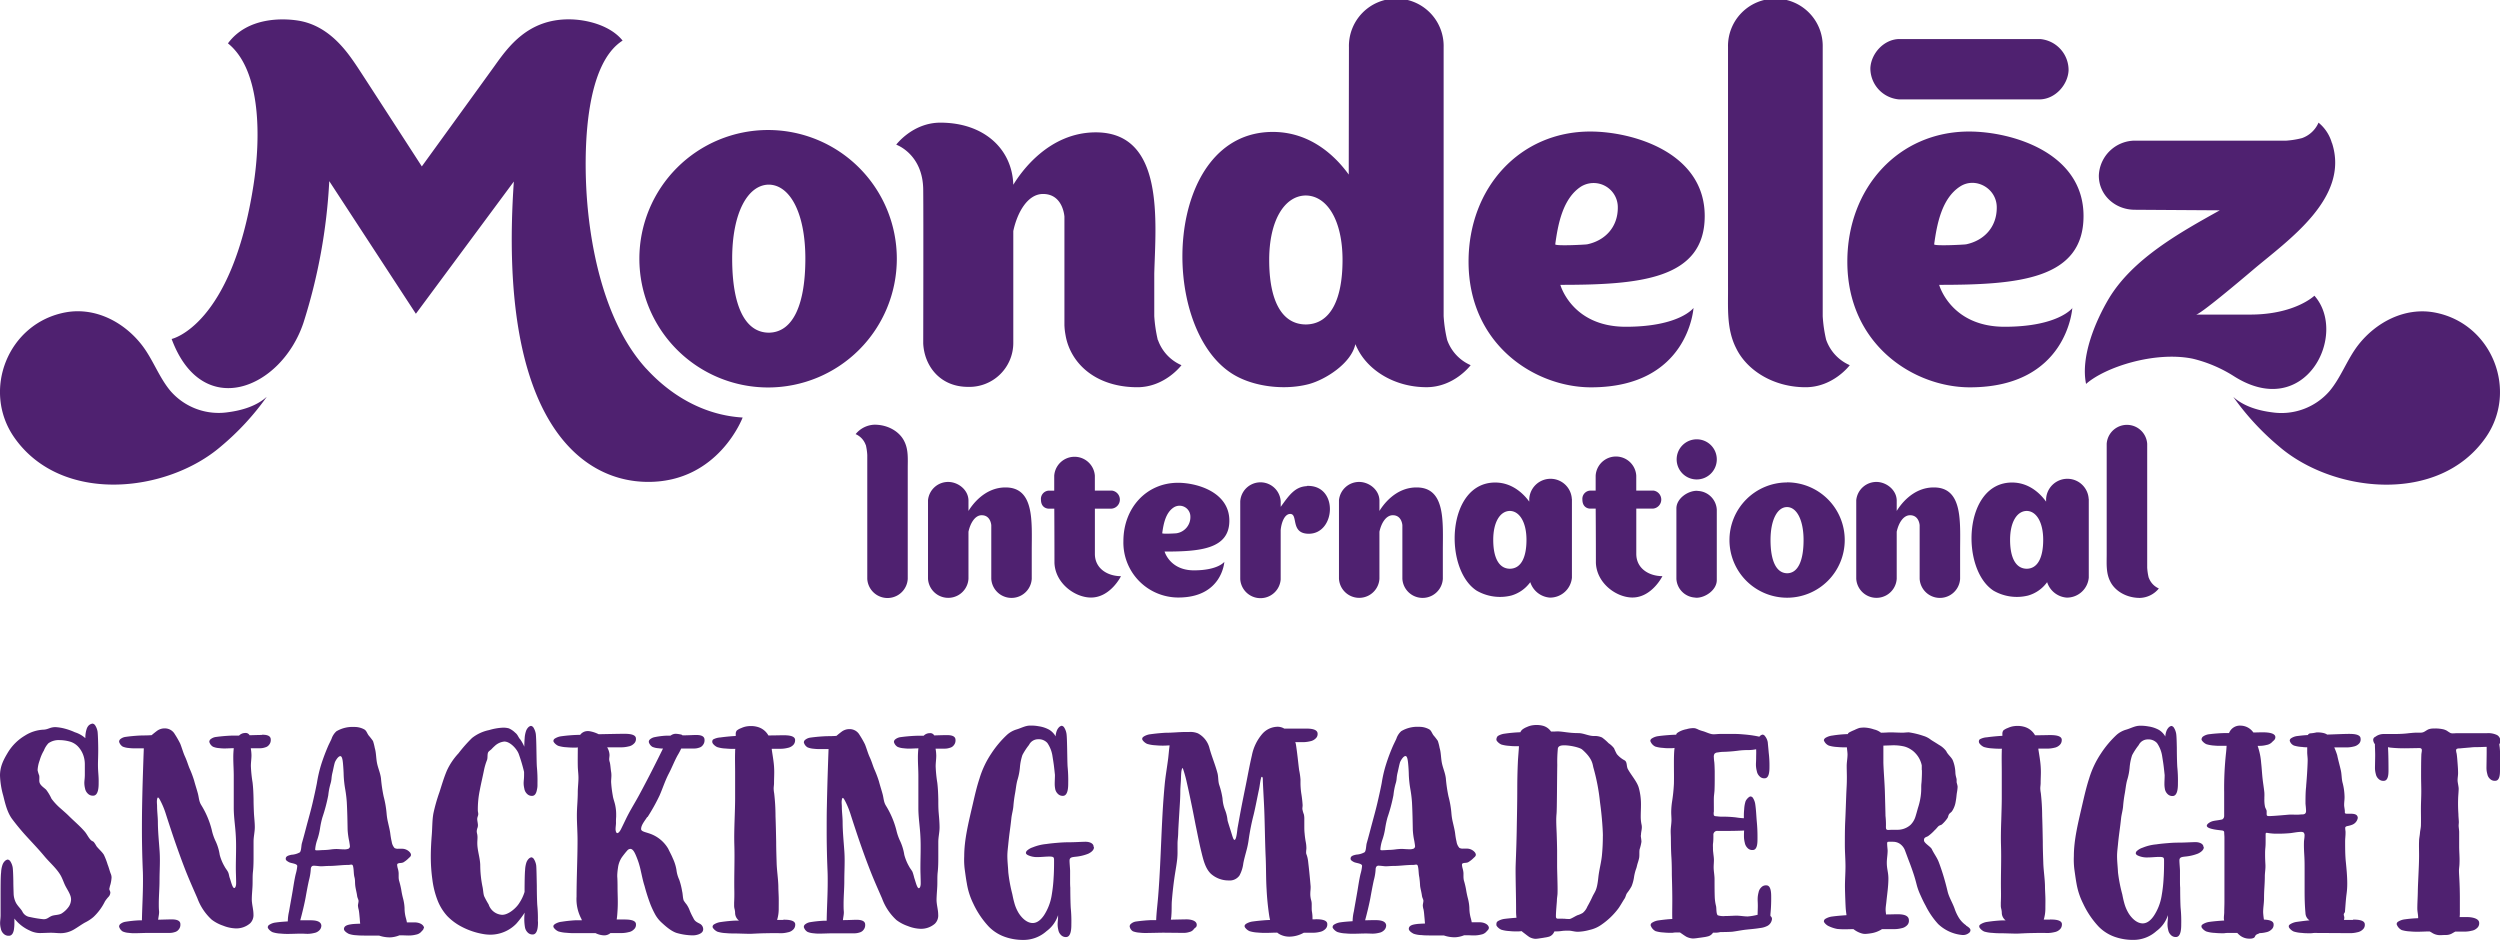 <svg xmlns="http://www.w3.org/2000/svg" id="Layer_1" data-name="Layer 1" viewBox="0 0 757.43 284.79"><path d="M80.78,120.25c-3.51,3.18-8.58,4.24-11.75,4.65a19.32,19.32,0,0,1-17.41-6.48c-3.51-4.2-5.31-9.64-8.73-14-5.4-6.88-14-11.39-22.93-9.8C2.37,97.82-5.61,118.33,4.33,132.55c14.22,20.33,46.17,16.81,62.57,2.73a79.36,79.36,0,0,0,13.88-15m595.88,0c3.51,3.19,8.56,4.25,11.75,4.65a19.3,19.3,0,0,0,17.41-6.48c3.5-4.2,5.31-9.64,8.72-14,5.41-6.88,14.05-11.39,22.94-9.8,17.58,3.19,25.56,23.7,15.61,37.92-14.2,20.33-46.16,16.81-62.55,2.73a79,79,0,0,1-13.88-15M618.1,11.83c-.44,0-42.42,0-42.8,0-4.6.14-8.41,4.4-8.63,8.78a9.45,9.45,0,0,0,8.63,9.5c.44,0,42.41,0,42.8,0,4.6-.14,8.41-4.4,8.62-8.78a9.43,9.43,0,0,0-8.62-9.5M350.78,103a43.24,43.24,0,0,1-1.07-7.23c0-3.48,0-8.37,0-12.86C350.12,67.42,353,40.1,332,40.1c-14.23,0-22.65,12-25,15.88-.34-10.91-8.95-18.82-22.1-18.82-8.39,0-13.37,6.67-13.37,6.67s8.18,2.84,8.18,13.84c.09,7.87,0,46.21,0,46.37.32,6.8,5.07,13.17,13.56,13.17A13.31,13.31,0,0,0,307,104V70c1.18-5.56,4.31-11.23,9-11.23,6.11,0,6.46,6.8,6.49,6.8l0,32.91a19.73,19.73,0,0,0,.35,3.11,17.19,17.19,0,0,0,1.56,4.78c3.27,6.62,10.48,10.95,20.18,10.95,8.39,0,13.37-6.68,13.37-6.68a13,13,0,0,1-7.12-7.63m202.46,0a41.24,41.24,0,0,1-1.06-7.23l0-81.46a14.35,14.35,0,1,0-28.69,0l0,72.14c.07,6.5-.57,13.14,2.5,19.11,3.25,6.64,11.26,11.75,21,11.75,8.41,0,13.39-6.68,13.39-6.68a13.1,13.1,0,0,1-7.13-7.63M233,100.79v0h-.17v0c-7.36-.13-11-8.59-11-22.42s4.68-22.28,11-22.43H233c6.37.15,11,8.62,11,22.43s-3.68,22.29-11,22.42m-.29-61.4a39,39,0,1,0,39,39,39,39,0,0,0-39-39" style="fill:#4f2170"></path><path d="M395.7,98.3h-.17c-7.36-.11-11-7.49-11-19.53s4.66-19.41,11-19.54h.17c6.38.13,11.05,7.5,11.05,19.54S403.06,98.19,395.7,98.3M438.45,103a42.23,42.23,0,0,1-1.07-7.23l0-81.46a14.35,14.35,0,1,0-28.69,0l-.06,38.58c-3.45-4.8-11-12.92-23-12.92-32.95,0-35,58.67-12.44,73.18,6.37,4.09,16,5.14,23.25,3.25,5-1.31,12.93-6.24,14.2-12.13.18.43.37.86.6,1.29,3.25,6.64,11.26,11.75,20.95,11.75,8.41,0,13.38-6.67,13.38-6.67a13.1,13.1,0,0,1-7.12-7.64M471.2,74c.83-6.15,2.3-13.9,7.83-17.49a7.33,7.33,0,0,1,11.12,6.16c.11,6.07-3.81,10.2-9.27,11.35-.58.12-9.77.58-9.68,0m41.89,19.28S508.89,99,492.56,99,472.74,86.3,472.74,86.3c23.78,0,43.74-1.59,43.74-20.85s-21.77-25.6-34.68-25.6c-21.3,0-36.87,17-36.87,39.42,0,25.27,20.27,38.08,37.1,38.08,29.64,0,31.06-24.12,31.06-24.12M586,74c.84-6.15,2.31-13.9,7.84-17.49,4.59-3,11,.42,11.12,6.16.11,6.07-3.81,10.2-9.27,11.35-.58.12-9.77.58-9.69,0m41.9,19.28S623.65,99,607.33,99,587.51,86.3,587.51,86.3c23.78,0,43.74-1.59,43.74-20.85s-21.77-25.6-34.68-25.6c-21.3,0-36.88,17-36.88,39.42,0,25.27,20.28,38.08,37.11,38.08,29.64,0,31.06-24.12,31.06-24.12m53.83,2.08H665.34c1.2,0,13.3-10.19,17.3-13.59C693.15,72.81,712,60,706.52,43.29l0,.12a12.3,12.3,0,0,0-4.07-6.25,8.59,8.59,0,0,1-5,4.68,26.26,26.26,0,0,1-4.75.77c-1.31,0-45.69,0-45.69,0a11,11,0,0,0-11.12,10.52c-.07,5.74,4.68,10.34,10.76,10.42l25.89.17c-12,6.69-26.33,14.62-33.61,26.72-4.15,7-8.6,17.66-6.91,25.88,5.75-5.1,20.85-10,32.34-7.64A41.28,41.28,0,0,1,677,114.1c21.55,13.48,34.5-12.88,24.2-24.51,0,0-5.88,5.72-19.47,5.72M195.8,111.71c-13.22-14.49-17.35-38.6-18.17-54.62-.7-13.84.05-37.82,11-44.79-3.66-4.59-10.86-6.44-16.33-6.44-12.3,0-18.23,8.19-22.43,14.08-1.39,1.95-22.07,30.48-22.07,30.48s-17.4-26.92-19.54-30.15c-3-4.46-8.48-12.66-18.2-14.07-4.19-.62-15-1.17-21,6.94C79.24,21.3,79,42.06,76.78,56.23,70.14,98.78,52,102.7,52,102.7c9.28,25,33.16,15.15,39.91-4.82a170.11,170.11,0,0,0,7.85-43L126,95.06S155.68,55,155.68,55c-4.89,70.88,19.45,91,40.74,91S225,126.5,225,126.5c-11.52-.69-21.6-6.49-29.18-14.79m66.49,23.06a17.45,17.45,0,0,1,.45,3.09c0,.32,0,37.09,0,37.53a6.14,6.14,0,0,0,12.26,0c0-.42,0-33.54,0-33.54,0-2.78.25-5.62-1.06-8.18-1.39-2.84-4.83-5-9-5a7.69,7.69,0,0,0-5.73,2.86,5.6,5.6,0,0,1,3.05,3.27M651,175.05a17.48,17.48,0,0,1-.46-3.09c0-.32,0-37.09,0-37.52a6.15,6.15,0,0,0-12.27,0c0,.42,0,33.53,0,33.53,0,2.78-.24,5.62,1.07,8.18,1.39,2.84,4.82,5,9,5a7.69,7.69,0,0,0,5.73-2.86,5.64,5.64,0,0,1-3.05-3.27M429.15,147.68c-6.38,0-10.15,5.36-11.22,7.12l0,0v-3.24c-.1-3.09-2.95-5.4-5.89-5.54a6.12,6.12,0,0,0-6.37,5.54c0,.42,0,23.47,0,23.78a6.14,6.14,0,0,0,12.26,0c0-.24,0-7.76,0-14.24l0,0c.53-2.49,1.93-5,4.05-5,2.74,0,2.89,3,2.9,3l0,16.26a6.14,6.14,0,0,0,12.26,0l0-8.49c0-8.74.91-19.23-8-19.19m156.73,0c-6.38,0-10.15,5.36-11.22,7.12l0,0c0-1.77,0-3.17,0-3.24-.09-3.09-3-5.4-5.88-5.54a6.13,6.13,0,0,0-6.38,5.54c0,.42,0,23.47,0,23.78a6.14,6.14,0,0,0,12.26,0c0-.24,0-7.76,0-14.24l0,0c.53-2.49,1.93-5,4.05-5,2.74,0,2.89,3,2.9,3l0,16.26a6.14,6.14,0,0,0,12.26,0v-8.49c0-8.74.91-19.23-8-19.19m-281.22,0c-6.37,0-10.15,5.36-11.22,7.12l0,0c0-1.77,0-3.17,0-3.24-.09-3.09-2.95-5.4-5.89-5.54a6.12,6.12,0,0,0-6.37,5.54c0,.42,0,23.47,0,23.78a6.14,6.14,0,0,0,12.26,0c0-.24,0-7.76,0-14.24l0,0c.53-2.49,1.93-5,4-5,2.74,0,2.9,3,2.91,3l0,16.26a6.14,6.14,0,0,0,12.26,0l0-8.49c0-8.74.92-19.23-8-19.19m236.9,26h-.07c-3.31-.07-5-3.85-5-10.05s2.1-10,5-10h.07c2.85.07,4.94,3.86,4.94,10s-1.64,10-4.94,10.05m-.13-27.51A17.46,17.46,0,1,0,558.9,163.6a17.46,17.46,0,0,0-17.47-17.46m-83.95,26.17h-.07c-3.3-.05-5-3.36-5-8.76s2.09-8.69,5-8.75h.07c2.86.06,5,3.37,5,8.75s-1.66,8.71-5,8.76m18.74-21.15a6.46,6.46,0,0,0-12.9,0c0,.23,0,.73,0,.82-1.55-2.15-5-5.79-10.32-5.79-14.76,0-15.7,26.29-5.57,32.79a14.17,14.17,0,0,0,10.42,1.46,10.75,10.75,0,0,0,5.78-4.06,6.76,6.76,0,0,0,5.94,4.68,6.65,6.65,0,0,0,6.68-6.06c0-.43,0-23.55,0-23.84m137.87,21.15H614c-3.3-.05-5-3.36-5-8.76s2.09-8.69,5-8.75h.08c2.85.06,4.95,3.37,4.95,8.75s-1.66,8.71-4.95,8.76m18.73-21.15a6.46,6.46,0,0,0-12.9,0c0,.23,0,.73,0,.82-1.55-2.15-4.95-5.79-10.32-5.79-14.76,0-15.69,26.29-5.57,32.79a14.16,14.16,0,0,0,10.41,1.46,10.7,10.7,0,0,0,5.79-4.06,6.77,6.77,0,0,0,5.94,4.68,6.65,6.65,0,0,0,6.68-6.06c0-.43,0-23.55,0-23.84m-112.7,3.29a6,6,0,0,0-5.56-5.7c-.18,0-.34-.05-.52-.05-2.73,0-6.16,2.36-6.16,5.34v11.31h0c0,3.53,0,9.9,0,10a6,6,0,0,0,5.55,5.69,4.88,4.88,0,0,0,.52.06c2.73,0,6.17-2.37,6.17-5.35v-9.44h0c0-3.53,0-11.76,0-11.83m0-15.3a6.08,6.08,0,1,1-6.07-6.08,6.07,6.07,0,0,1,6.07,6.08m-124.2,8.11c-3.65.15-5.45,2.86-7.92,6.27,0,0,0-1.58,0-1.64a6.14,6.14,0,0,0-12.26,0v23.55h0a6.14,6.14,0,0,0,12.25.09h0V160.61c.19-2.18,1.14-4.91,2.9-4.9,2.49,0-.08,6,5.62,6,8.19,0,9.07-14.89-.6-14.49m-43.81,14.33c.38-2.75,1-6.23,3.53-7.84a3.28,3.28,0,0,1,5,2.76,4.94,4.94,0,0,1-4.16,5.09c-.26.06-4.38.26-4.35,0m18.8,8.66s-1.88,2.58-9.2,2.58-8.9-5.69-8.9-5.69c10.67,0,19.62-.72,19.62-9.36s-9.76-11.48-15.55-11.48c-9.56,0-16.55,7.62-16.55,17.68a16.65,16.65,0,0,0,16.65,17.08c13.29,0,13.93-10.81,13.93-10.81m-31.32,4.36s-3.19,6.46-9.08,6.46c-4.85,0-10.82-4.29-11.07-10.49,0-.05,0-9-.05-16.44h-1.65c-.86,0-2.39-.51-2.39-2.75a2.5,2.5,0,0,1,2.57-2.71h1.45c0-2.61,0-4.4,0-4.52a6.17,6.17,0,0,1,12.31,0v4.51h5.19a2.75,2.75,0,0,1-.18,5.47h-5v13.7c0,4.44,3.82,6.75,7.94,6.76m164,0s-3.19,6.46-9.08,6.46c-4.85,0-10.82-4.29-11.07-10.49,0-.05,0-9-.06-16.44h-1.65c-.86,0-2.38-.51-2.38-2.75a2.49,2.49,0,0,1,2.56-2.71h1.46c0-2.61,0-4.4,0-4.52a6.16,6.16,0,0,1,12.3,0v4.51h5.19a2.75,2.75,0,0,1-.18,5.47h-5v13.7c0,4.44,3.83,6.75,7.94,6.76M33.11,269.24c0,.46.32.76.32,1.19a2,2,0,0,1-.51,1.24,9.61,9.61,0,0,0-1.13,1.44,16.39,16.39,0,0,1-3.49,4.73,12.3,12.3,0,0,1-2.58,1.68c-1.16.66-2.23,1.46-3.39,2.13a8,8,0,0,1-3.88,1.08c-1,0-2-.13-3-.13s-1.84.07-2.79.07a6.94,6.94,0,0,1-3.65-.74,12.19,12.19,0,0,1-4.65-3.64c0,.3,0,.61,0,1.35a12.49,12.49,0,0,1-.16,2.09c-.18.94-.59,1.78-1.51,1.78a2.12,2.12,0,0,1-1.61-.62,2.81,2.81,0,0,1-.83-1.55,6.86,6.86,0,0,1-.22-1.65c0-.76.15-1.37.15-2.57,0-.87,0-3,0-5.38,0-3,0-6.31.16-7.44a7.91,7.91,0,0,1,.45-2.38,2.91,2.91,0,0,1,.64-1,1.65,1.65,0,0,1,.9-.5,1.18,1.18,0,0,1,.78.51,5,5,0,0,1,.74,1.91c.1.73.16,2.39.19,4.18,0,1.31.06,2.69.09,3.81a6.57,6.57,0,0,0,.75,2.78c.59,1,1.26,1.54,1.84,2.45a3,3,0,0,0,2.39,1.78,34,34,0,0,0,4.07.66c1.08,0,1.35-.45,2.29-.91s2.31-.29,3.23-.85a7.63,7.63,0,0,0,2.19-2.12,4.21,4.21,0,0,0,.64-2.11,3.62,3.62,0,0,0-.28-1.34c-.38-1-1-1.89-1.48-2.85s-.87-2.25-1.52-3.31c-1.31-2.12-3.22-3.7-4.8-5.6s-3.22-3.63-4.87-5.42a70.5,70.5,0,0,1-4.91-5.86c-1.47-2-2.09-4.63-2.67-7a25.76,25.76,0,0,1-1-6.12c0-2.81,1.05-4.79,2.37-7a15,15,0,0,1,5.21-5.16,11.48,11.48,0,0,1,5.76-1.79c1.39-.12,1.84-.76,3.47-.76a13.87,13.87,0,0,1,2.87.47,18.42,18.42,0,0,1,3,1.08,8.56,8.56,0,0,1,3.18,1.8,8.34,8.34,0,0,1,.44-2.92,2.76,2.76,0,0,1,.64-1,2.23,2.23,0,0,1,1.1-.5,1.18,1.18,0,0,1,.78.51,5,5,0,0,1,.74,1.91c.12.86.2,3.83.2,5.66,0,1.65-.08,3.28-.08,4.31,0,2.41.26,3.41.21,5.58,0,1,0,3.87-1.68,3.87a2.1,2.1,0,0,1-1.6-.63,2.83,2.83,0,0,1-.84-1.55,7.27,7.27,0,0,1-.22-1.65c0-.76.15-1.37.15-2.57,0-.65,0-1.85,0-3.24a8.29,8.29,0,0,0-.38-2.38,7.52,7.52,0,0,0-1.64-2.83,5.51,5.51,0,0,0-2.51-1.54,12.05,12.05,0,0,0-3.13-.45,5.37,5.37,0,0,0-3.36.95,6.76,6.76,0,0,0-1.39,2.22,12.61,12.61,0,0,0-1.28,3,10,10,0,0,0-.62,2.95,10,10,0,0,0,.48,1.59c.15.68-.06,1.44.1,2.09.23.92,1.32,1.58,2,2.22A14.25,14.25,0,0,1,15.61,242a18.21,18.21,0,0,0,2.82,3c.83.74,1.68,1.46,2.44,2.22,1.59,1.58,3.31,3,4.79,4.71.7.8,1.14,1.9,1.9,2.62.25.25.62.33.86.56a9.66,9.66,0,0,1,.81,1.26c.69.89,1.63,1.64,2.23,2.59a20.91,20.91,0,0,1,1.16,3c.41,1,.61,2,1,2.92a2.91,2.91,0,0,1,.18,1,11.06,11.06,0,0,1-.34,2.09,7.15,7.15,0,0,0-.3,1.19ZM79.37,222.6c.9,0,2.66.05,2.66,1.45a2.21,2.21,0,0,1-.48,1.57,2.07,2.07,0,0,1-1.2.81,4.71,4.71,0,0,1-1.5.27l-2.87,0a14.23,14.23,0,0,1,.21,2.09c0,1.09-.18,2.17-.18,3.27a40,40,0,0,0,.51,5c.2,1.67.26,3.34.3,5,0,1.38.05,2.76.11,4.14s.27,2.93.27,4.39-.38,2.91-.38,4.36,0,2.85,0,4.26c0,1.68,0,3.36-.2,5.07-.13,1.37-.05,2.71-.11,4.08s-.22,2.76-.22,4.16.5,3,.5,4.48a3.48,3.48,0,0,1-1,2.73,6.39,6.39,0,0,1-4.39,1.55,11.29,11.29,0,0,1-3.81-.83,11.94,11.94,0,0,1-3.46-1.83,16.55,16.55,0,0,1-4.34-6.51c-1.2-2.73-2.41-5.46-3.51-8.22q-.93-2.37-1.79-4.75c-.92-2.53-1.8-5.06-2.64-7.61-.55-1.66-1.1-3.32-1.63-5a24.4,24.4,0,0,0-1.66-4c-.23-.45-.47-.9-.7-.9s-.33.83-.33,1.25.06,1,.06,1.33c0,1.58.21,3.07.24,4.63,0,3,.32,6.06.53,9.1.06.91.08,1.82.08,2.73,0,2-.11,4.05-.11,6.09,0,2.39-.22,4.72-.22,7.08,0,.72,0,1.46.08,2.2s-.19,1.75-.27,2.61c1.72-.05,3.26-.1,4.07-.1s2.66.06,2.66,1.45a2.21,2.21,0,0,1-.48,1.57,2.14,2.14,0,0,1-1.19.82,5,5,0,0,1-1.51.26l-3.45,0-3.25,0c-1,0-3,.09-4,.09a12.12,12.12,0,0,1-1.7-.1,5.85,5.85,0,0,1-1.85-.41,2.49,2.49,0,0,1-1.13-1.47,1,1,0,0,1,.3-.75,3.3,3.3,0,0,1,1.56-.73,35.67,35.67,0,0,1,4.13-.44H43c.07-4,.32-7.74.32-11.85,0-1.16,0-2.31-.06-3.46Q43,257.27,43,251.1q0-3.57.06-7.14c.05-2.61.11-5.23.19-7.84.1-3.12.2-6.24.32-9.39h-2.8a13.85,13.85,0,0,1-1.7-.1,6.45,6.45,0,0,1-1.85-.41,2.47,2.47,0,0,1-1.13-1.48,1,1,0,0,1,.3-.74,3.09,3.09,0,0,1,1.56-.73,47.76,47.76,0,0,1,5.14-.45c.55,0,1.66,0,2.86-.09.53-.47,1.09-.9,1.59-1.28a3.89,3.89,0,0,1,2.34-.77,3.45,3.45,0,0,1,3.07,1.74,29.34,29.34,0,0,1,1.65,2.88c.53,1.33.88,2.7,1.48,4,.52,1.11.85,2.27,1.3,3.4a31.59,31.59,0,0,1,1.44,3.8c.34,1.3.77,2.56,1.12,3.86s.31,2.35,1,3.5a26.41,26.41,0,0,1,3.19,7.47A15.79,15.79,0,0,0,65.39,255a15.09,15.09,0,0,1,1.18,4,14.13,14.13,0,0,0,1.49,3.57c.28.55.69,1,1,1.58s.32,1.21.53,1.8c.29.79.51,1.77.86,2.53.17.37.35.57.52.57s.35-.19.47-.61a3.24,3.24,0,0,0,.1-.89c0-1.54-.09-3.09-.09-4.64,0-3.17.17-6.32,0-9.48-.13-2.92-.63-5.74-.63-8.67,0-2.06,0-4.11,0-6.16,0-1.19,0-2.37,0-3.56,0-1.83-.14-3.67-.14-5.5a24.79,24.79,0,0,1,.15-2.86c-.89,0-1.89.08-2.72.08a12.26,12.26,0,0,1-1.71-.1,5.85,5.85,0,0,1-1.84-.41,2.44,2.44,0,0,1-1.14-1.47,1,1,0,0,1,.31-.75,3.23,3.23,0,0,1,1.55-.73,50.44,50.44,0,0,1,5.15-.44l2,0a2.53,2.53,0,0,1,1.81-.78,1.35,1.35,0,0,1,1.38.68c1.53-.05,3-.09,3.71-.09Zm49,58.5c0,.55-.39.77-.79,1.25a2.79,2.79,0,0,1-1.53.81,8.66,8.66,0,0,1-2.32.27c-.62,0-1.25-.05-2.08-.05H121a7.62,7.62,0,0,1-1.33.42,7.92,7.92,0,0,1-1.52.2,10.28,10.28,0,0,1-3.3-.54h-2.12c-2.09,0-3.9,0-4.63-.1a8.32,8.32,0,0,1-2.39-.41c-.44-.21-1.49-.83-1.5-1.47,0-1.16,1.49-1.34,2.39-1.48.42-.06,1.34-.11,2.53-.15-.09-.67-.12-1.35-.16-1.77-.09-.86-.14-1.73-.3-2.49a6.2,6.2,0,0,1-.22-1.21c0-.41.19-1,.18-1.43s-.32-.8-.43-1.51c-.12-1-.43-2-.56-3.05s0-1.71-.25-2.63-.17-2-.36-3c-.11-.61-.21-.81-.61-.81-.21,0-.51.1-.92.1-1,0-2,.08-3,.16s-1.94.15-2.9.15c-.81,0-1.62.1-2.43.1-.36,0-1.43-.17-2.14-.17s-.89.65-.88,1.22a16.86,16.86,0,0,1-.55,3.21c-.38,1.71-.68,3.36-1,5.16s-1.11,5.08-1.63,6.94c.85,0,1.7,0,2.91,0s3.34.06,3.48,1.58a2,2,0,0,1-.59,1.44,2.83,2.83,0,0,1-1.54.82,8.83,8.83,0,0,1-2,.27c-.58,0-1.14-.06-2-.06-1.33,0-2.69.08-4,.08a20.31,20.31,0,0,1-2.21-.1,9.14,9.14,0,0,1-2.39-.41c-.75-.3-1.49-1.12-1.5-1.47a.87.87,0,0,1,.39-.74,4.46,4.46,0,0,1,2-.73c1.21-.18,2.45-.26,3.68-.34a1,1,0,0,1,0-.24,14.28,14.28,0,0,1,.36-2.73c.37-2.13.75-4.16,1.11-6.28.27-1.63.52-3.35.92-5.07a12.32,12.32,0,0,0,.47-2.43c0-.81-1.84-.81-2.56-1.22s-.92-.61-.93-1c0-.81.8-1,1.7-1.22a6,6,0,0,0,2.53-.71c.5-.4.46-2,.65-2.73.58-2,1.11-4.06,1.62-6,.58-2.13,1.15-4.16,1.62-6.18s.92-4.05,1.32-6.08a40.21,40.21,0,0,1,1.31-5.67,60.26,60.26,0,0,1,2.23-5.88l.88-1.82a5.41,5.41,0,0,1,1.48-2.33,9.48,9.48,0,0,1,5.35-1.32,6.18,6.18,0,0,1,2.85.61c.92.41.93,1,1.55,1.92a20.37,20.37,0,0,1,1.35,1.73,16.21,16.21,0,0,1,.54,2.13c.43,1.41.37,3,.68,4.56s1,3,1.2,4.65a43.8,43.8,0,0,0,.81,5.48,30.43,30.43,0,0,1,.9,5.26,17.69,17.69,0,0,0,.42,2.59c.25,1.15.55,2.29.69,3.39a24.57,24.57,0,0,0,.44,2.51,3.62,3.62,0,0,0,.85,1.85,2.11,2.11,0,0,0,1.12.22l1,0a3.14,3.14,0,0,1,2.55,1.12,1.33,1.33,0,0,1,.31.71c0,.3-.19.6-.59.91a8.05,8.05,0,0,1-1.79,1.42,3.77,3.77,0,0,1-1,.17,1.38,1.38,0,0,0-.71.23c-.1.1-.1.21-.1.41a5.52,5.52,0,0,0,.22,1.09,6,6,0,0,1,.23,1.34l0,1.11a4.74,4.74,0,0,0,.12,1.12,27.07,27.07,0,0,1,.66,2.73,25.29,25.29,0,0,0,.56,2.72,13.71,13.71,0,0,1,.45,2.86,11.18,11.18,0,0,0,.46,3.24c.09.35.18.73.25,1.13.73,0,1.49,0,2.35,0,1.46,0,2.83.69,2.85,1.78Zm-22.35-24.56c0-.4-.17-1.33-.23-1.72a21.63,21.63,0,0,1-.47-3.44c-.05-2.74-.1-5.58-.25-8.31a37.17,37.17,0,0,0-.47-3.89,32.47,32.47,0,0,1-.48-4.42c0-.47-.09-2.26-.22-3.59s-.35-2.08-.79-2.08c-.71,0-1.6,1.61-1.69,2-.29,1-.49,2.22-.75,3.24a10.91,10.91,0,0,0-.23,1.53,7.87,7.87,0,0,1-.32,1.62,19.69,19.69,0,0,0-.66,3.44,50.63,50.63,0,0,1-1.8,6.79,26.54,26.54,0,0,0-.69,3.21,20.18,20.18,0,0,1-.91,3.68,11.41,11.41,0,0,0-.57,2.73c0,.3.21.3.62.3.6,0,1.72-.1,2-.09a18.52,18.52,0,0,0,2.14-.18,13.61,13.61,0,0,1,1.71-.13c.6,0,1.41.1,2.23.1a3.2,3.2,0,0,0,1.41-.2.8.8,0,0,0,.4-.61m57,22.72c0,1,0,3.88-1.6,3.88a2,2,0,0,1-1.55-.63,2.89,2.89,0,0,1-.8-1.56,15.09,15.09,0,0,1-.08-4.43,28.08,28.08,0,0,1-2.57,3.38,11,11,0,0,1-7.81,3.3,12.79,12.79,0,0,1-2.05-.17,21.94,21.94,0,0,1-6.64-2.22,16.79,16.79,0,0,1-4.4-3.26,15.27,15.27,0,0,1-3-4.93,26.43,26.43,0,0,1-1.51-6.16,50.24,50.24,0,0,1-.47-6.83c0-2.26.12-4.47.3-6.72s.11-4.25.47-6.35a51.3,51.3,0,0,1,1.86-6.56c.72-2.25,1.37-4.47,2.26-6.55a19.74,19.74,0,0,1,3.49-5.18A43.18,43.18,0,0,1,143,223.6a12.33,12.33,0,0,1,5.21-2.41,17,17,0,0,1,4.25-.73,6.44,6.44,0,0,1,1.7.21A6.26,6.26,0,0,1,156.1,222c.81.61.88,1.35,1.58,2.09a12.27,12.27,0,0,1,1.17,2.14c0-.81.06-2,.1-2.42a8.29,8.29,0,0,1,.44-2.39,3.15,3.15,0,0,1,.61-1,1.57,1.57,0,0,1,.87-.5,1.16,1.16,0,0,1,.75.51,5.26,5.26,0,0,1,.71,1.92c.09.72.15,2.39.18,4.18.05,2.34.07,4.9.15,5.84a42.07,42.07,0,0,1,.18,4.89q0,.32,0,.63a5.13,5.13,0,0,1-.14,1.24c-.16,1-.54,2-1.5,2a2,2,0,0,1-1.54-.63,2.77,2.77,0,0,1-.8-1.55c-.43-1.89-.07-2.31-.08-4.22v-.86a48.78,48.78,0,0,0-1.58-5.34c-.49-1.48-2.56-3.86-4.4-3.86a4.93,4.93,0,0,0-2.93,1.36,11.79,11.79,0,0,0-.94.93c-.28.28-.79.59-1,.91-.35.63-.11,1.68-.38,2.4a18.09,18.09,0,0,0-.93,3.15c-.4,2-.89,4-1.26,6a28.67,28.67,0,0,0-.59,6.12c0,.34.13.73.13,1.08,0,.53-.29.9-.31,1.44s.16,1.17.2,1.75a2.51,2.51,0,0,1-.09.9,3.7,3.7,0,0,0-.26,1.14,3.52,3.52,0,0,0,.13.83,4.87,4.87,0,0,1,.1,1c0,.57-.06,1.16-.06,1.73,0,2.26.81,4.38.89,6.61a33.42,33.42,0,0,0,.68,6.62c.21.92.21,1.94.48,2.83a25.29,25.29,0,0,0,1.38,2.54,4.54,4.54,0,0,0,4.07,3.15c1.92.05,4.33-2.08,5.22-3.56a13.18,13.18,0,0,0,1.6-3.37c0-2.65.05-5.64.16-6.6a8.27,8.27,0,0,1,.42-2.39,3.2,3.2,0,0,1,.62-1,1.63,1.63,0,0,1,.87-.5,1.14,1.14,0,0,1,.74.51,5.08,5.08,0,0,1,.71,1.92c.1.72.15,4.41.19,6.2,0,2.35.07,4.9.14,5.85a38.38,38.38,0,0,1,.18,4.91M196.1,247.5c-.67,1.1-1.86,2.41-1.86,3.68,0,.86,1.69.93,3.43,1.7a10.39,10.39,0,0,1,4.79,4.28c.46,1,1,1.93,1.39,2.91a13.28,13.28,0,0,1,1.09,3.44,9.66,9.66,0,0,0,.84,3,20.61,20.61,0,0,1,.88,3.5c.23.89.18,2,.49,2.83A10.83,10.83,0,0,0,208,274a8.36,8.36,0,0,1,.82,1.49,18.44,18.44,0,0,0,1.23,2.62c.44,1,1,1.25,2,1.76a1.92,1.92,0,0,1,1,1.64,1.39,1.39,0,0,1-.18.69c-.4.74-1.76,1.19-3,1.19a18.45,18.45,0,0,1-4.75-.7c-1.83-.52-3.78-2.36-4.67-3.17a9.82,9.82,0,0,1-1.93-2.43,28.25,28.25,0,0,1-1.42-3,55.93,55.93,0,0,1-1.82-5.67c-.48-1.47-.77-3-1.12-4.5a25.59,25.59,0,0,0-.72-2.7c-.24-.72-.51-1.42-.81-2.12-.44-1-.93-1.91-1.67-1.91a1.3,1.3,0,0,0-.93.51c-.52.57-1.14,1.37-1.6,2a7.37,7.37,0,0,0-1.2,3.23,19.51,19.51,0,0,0-.22,2.2c0,.16,0,.32,0,.47.06.53.09,2.06.09,3,0,2.78.17,4.45,0,7.23-.06.92-.11,1.85-.26,2.75l2.25,0c1.22,0,3.59.06,3.59,1.45a1.84,1.84,0,0,1-.65,1.57,2.9,2.9,0,0,1-1.6.82,9,9,0,0,1-2,.27h-3.48a2.89,2.89,0,0,1-1.95.7,6.24,6.24,0,0,1-2.55-.67h-6.47a22,22,0,0,1-2.3-.11,10.21,10.21,0,0,1-2.48-.41c-.78-.31-1.54-1.12-1.54-1.47s.06-.43.43-.74a4.78,4.78,0,0,1,2.09-.73,42.12,42.12,0,0,1,4.26-.45c.45,0,1.09,0,1.86,0a4.35,4.35,0,0,0-.25-.59,12.65,12.65,0,0,1-1.37-6.58c0-2.74.07-5.48.14-8.23.08-3,.16-5.92.16-8.87,0-2.49-.2-5-.2-7.45s.27-4.68.27-7.05c0-1.47.21-2.88.21-4.37,0-1.15-.17-2.29-.2-3.44-.05-2,0-3.86,0-5.8a3.94,3.94,0,0,1-1.08.07,22,22,0,0,1-2.3-.1,10.21,10.21,0,0,1-2.48-.41c-.78-.3-1.53-1.12-1.53-1.48a.85.85,0,0,1,.41-.73,4.88,4.88,0,0,1,2.09-.73,47.72,47.72,0,0,1,4.9-.4h.7A2.81,2.81,0,0,1,178,221.5a3.34,3.34,0,0,1,.76.06,9.79,9.79,0,0,1,2.62.89c3.14-.06,6.49-.13,7.7-.13s3.59.05,3.59,1.44a1.85,1.85,0,0,1-.64,1.57,3,3,0,0,1-1.61.82,9.29,9.29,0,0,1-2.13.27l-4.34,0a4.86,4.86,0,0,1,.72,2.33c0,.43-.1.84-.1,1.38a4,4,0,0,0,.2.89c.2.93.23,1.95.4,2.94a6.08,6.08,0,0,1,.07.95c0,.65-.09,1.32-.09,2a34,34,0,0,0,.5,4.1c.14,1.06.57,2,.77,3.08a13,13,0,0,1,.26,2.49c0,.29,0,.59,0,.89a16.27,16.27,0,0,0-.05,1.85c0,.54-.13,1.28-.13,1.89,0,.39.13,1.2.53,1.2s.88-.71,1.12-1.21c.58-1.17,1.14-2.35,1.71-3.52.43-.85.87-1.69,1.35-2.52.81-1.44,1.67-2.86,2.45-4.32.63-1.16,1.25-2.33,1.86-3.5.85-1.6,1.68-3.22,2.5-4.84q1.35-2.66,2.66-5.33l.18-.38a9.59,9.59,0,0,1-1.42-.1,5.44,5.44,0,0,1-1.77-.41,2.46,2.46,0,0,1-1.1-1.47,1,1,0,0,1,.3-.75,3.07,3.07,0,0,1,1.49-.73,22.38,22.38,0,0,1,3.48-.44l1.28,0c.11-.08.23-.15.35-.22a2.51,2.51,0,0,1,1.29-.35,8.31,8.31,0,0,1,1.41.19.89.89,0,0,1,.6.28c1.69,0,3.3-.11,4.12-.11s2.56.06,2.56,1.45a2.25,2.25,0,0,1-.47,1.57,2,2,0,0,1-1.15.82,4.57,4.57,0,0,1-1.44.26l-4,0a21.41,21.41,0,0,1-1.12,2.1c-1,1.83-1.69,3.69-2.64,5.49-1.08,2.07-1.83,4.4-2.76,6.55a58,58,0,0,1-3.71,6.67m41.18,31.05c1.26,0,3.73.06,3.59,1.58a2,2,0,0,1-.64,1.44,3,3,0,0,1-1.61.81,8.5,8.5,0,0,1-2,.27c-.28,0-2.08-.07-4,0-2.34,0-4.84.18-5.36.18-1.38,0-3.72-.11-5.12-.11a22,22,0,0,1-2.3-.1,10.21,10.21,0,0,1-2.48-.41c-.77-.31-1.53-1.13-1.53-1.48a.87.87,0,0,1,.42-.74,5.06,5.06,0,0,1,2.08-.73,44.37,44.37,0,0,1,4.49-.44h1a3,3,0,0,1-1.16-2.18,5.21,5.21,0,0,0-.19-1.41,4.15,4.15,0,0,1-.11-.93c0-.29,0-.58,0-.88q.09-1.78.06-3.57c-.09-4.7.15-9.38,0-14.06-.07-2.49,0-5,.08-7.43.07-2.15.15-4.29.16-6.44v-3.52c0-1.48,0-3,0-4.43,0-2.08-.07-4.17,0-6.25,0-.31,0-.61.06-.92h-.64a22.32,22.32,0,0,1-2.31-.11,9.74,9.74,0,0,1-2.47-.41c-.78-.3-1.54-1.12-1.54-1.47a.93.93,0,0,1,.22-.85,5.18,5.18,0,0,1,2.19-.62c1.65-.23,3.84-.43,4.68-.44a4.89,4.89,0,0,1,0-.54,1.61,1.61,0,0,1,.32-1.12,4.66,4.66,0,0,1,1.37-.75,6.21,6.21,0,0,1,1.53-.49,8.07,8.07,0,0,1,1.39-.12,7.11,7.11,0,0,1,1.85.23,5.37,5.37,0,0,1,3.43,2.62c2,0,3.69-.06,4.51-.06,1.25,0,3.73.06,3.58,1.57a2,2,0,0,1-.63,1.45,3.17,3.17,0,0,1-1.61.81,9.05,9.05,0,0,1-2,.27l-2.83,0,0,.19c.16,1.15.36,2.3.51,3.45a24.72,24.72,0,0,1,.24,3.43c0,1.12-.06,2.2-.06,3.34,0,.56-.11,1.09-.11,1.67a9.37,9.37,0,0,0,.15,1.39,60.64,60.64,0,0,1,.41,7c.1,2.59.15,5.18.2,7.77,0,2.12.08,4.23.14,6.34.07,2.36.46,4.7.52,7.05,0,1.12.08,2.25.11,3.38s0,2.4,0,3.6a11.46,11.46,0,0,1-.49,3.24h1.91Zm49.49-55.92c.91,0,2.66.06,2.66,1.45a2.21,2.21,0,0,1-.48,1.57,2.07,2.07,0,0,1-1.19.81,4.8,4.8,0,0,1-1.51.27l-2.86,0a14.23,14.23,0,0,1,.21,2.09c0,1.09-.18,2.18-.18,3.27a40,40,0,0,0,.5,5c.2,1.67.26,3.34.3,5,0,1.38,0,2.76.12,4.14s.26,2.93.26,4.39-.38,2.91-.38,4.36,0,2.86,0,4.26c0,1.68,0,3.37-.2,5.08-.13,1.36-.05,2.7-.11,4.07s-.21,2.76-.22,4.16.5,3,.5,4.48a3.48,3.48,0,0,1-1,2.73,6.38,6.38,0,0,1-4.39,1.55,11.34,11.34,0,0,1-3.81-.83,12.21,12.21,0,0,1-3.46-1.83,16.55,16.55,0,0,1-4.34-6.51c-1.19-2.73-2.41-5.45-3.5-8.22q-.93-2.37-1.8-4.75c-.92-2.53-1.8-5.06-2.64-7.61q-.83-2.49-1.63-5a25.26,25.26,0,0,0-1.65-4c-.24-.45-.48-.9-.7-.9s-.34.83-.34,1.25.06,1,.06,1.34c0,1.57.22,3.06.24,4.62,0,3,.33,6.06.53,9.1.06.91.08,1.82.08,2.74,0,2-.1,4-.1,6.08,0,2.39-.22,4.72-.22,7.08,0,.72,0,1.46.07,2.2s-.19,1.75-.27,2.61c1.72,0,3.26-.1,4.07-.1s2.67.06,2.67,1.45a2.21,2.21,0,0,1-.48,1.57,2.16,2.16,0,0,1-1.2.82,5,5,0,0,1-1.51.26l-3.45,0-3.25,0c-1,0-3,.09-4,.09a12.17,12.17,0,0,1-1.71-.1,5.85,5.85,0,0,1-1.84-.41,2.47,2.47,0,0,1-1.14-1.47,1,1,0,0,1,.31-.75,3.23,3.23,0,0,1,1.55-.73,35.89,35.89,0,0,1,4.13-.44h.93c.06-4,.31-7.74.31-11.85,0-1.16,0-2.31-.06-3.46-.17-4.1-.26-8.22-.25-12.33,0-2.38,0-4.76.06-7.14.05-2.61.12-5.23.19-7.84.1-3.12.2-6.24.32-9.39h-2.79a13.89,13.89,0,0,1-1.71-.1,6,6,0,0,1-1.84-.41,2.46,2.46,0,0,1-1.14-1.48,1,1,0,0,1,.31-.74,3.14,3.14,0,0,1,1.55-.73,50.89,50.89,0,0,1,5.15-.45c.55,0,1.65,0,2.86-.09.53-.47,1.08-.89,1.59-1.28a3.9,3.9,0,0,1,2.33-.77,3.43,3.43,0,0,1,3.07,1.74,27.44,27.44,0,0,1,1.65,2.88c.54,1.33.88,2.7,1.49,4,.52,1.11.84,2.27,1.29,3.4a33.43,33.43,0,0,1,1.45,3.8c.34,1.3.76,2.56,1.11,3.86s.31,2.36,1,3.5a26.67,26.67,0,0,1,3.18,7.47A16.06,16.06,0,0,0,272.8,255a15.68,15.68,0,0,1,1.18,4,14.48,14.48,0,0,0,1.48,3.57c.28.55.7,1,1,1.58A16.79,16.79,0,0,1,277,266c.29.79.51,1.77.86,2.53.17.37.35.57.52.57s.36-.19.47-.61a3.24,3.24,0,0,0,.1-.89c0-1.54-.09-3.09-.09-4.64,0-3.17.17-6.31,0-9.48-.13-2.92-.62-5.74-.62-8.67,0-2,0-4.11,0-6.16,0-1.19,0-2.37,0-3.56,0-1.83-.14-3.67-.14-5.5a24.79,24.79,0,0,1,.15-2.86c-.89,0-1.89.08-2.71.08a12.08,12.08,0,0,1-1.71-.1,5.85,5.85,0,0,1-1.85-.41,2.44,2.44,0,0,1-1.14-1.47,1,1,0,0,1,.31-.75,3.26,3.26,0,0,1,1.56-.73,50,50,0,0,1,5.14-.44l2,0a2.49,2.49,0,0,1,1.8-.78,1.37,1.37,0,0,1,1.39.68c1.52-.05,3-.09,3.7-.09Zm44.61,34c0,.92-1,1.59-1.77,1.95a13.9,13.9,0,0,1-3.92.91c-1.05.13-1.71.2-1.71,1.19,0,.74.17,2.49.17,3.1,0,.34,0,2.71,0,3,0,.64,0,1.35.06,2.09,0,2.35.07,5.21.14,6.15a40.3,40.3,0,0,1,.18,4.91c0,1,0,3.88-1.6,3.88a2,2,0,0,1-1.55-.63,2.83,2.83,0,0,1-.8-1.55,7.17,7.17,0,0,1-.21-1.65c0-.76.14-1.37.14-2.56v-.25a9.65,9.65,0,0,1-3.49,4.84,10.42,10.42,0,0,1-7.17,2.67,16.49,16.49,0,0,1-5.3-.87,12.76,12.76,0,0,1-5-3.12,26.7,26.7,0,0,1-4.75-7.05,21.48,21.48,0,0,1-1.94-6.12c-.27-1.43-.45-2.9-.66-4.39a23.15,23.15,0,0,1-.13-3.77c0-5.11,1.31-10.25,2.61-15.87.58-2.53,1.17-5.13,2-7.65a28.2,28.2,0,0,1,3.57-7.59,30.69,30.69,0,0,1,4.84-5.76A7.58,7.58,0,0,1,308,221c1.36-.4,2.56-1.12,4-1.17h.65a11.68,11.68,0,0,1,2,.2,9.29,9.29,0,0,1,3.25,1.07,5.61,5.61,0,0,1,1.93,2,5.3,5.3,0,0,1,.35-1.71,3.16,3.16,0,0,1,.62-1,1.56,1.56,0,0,1,.88-.5,1.12,1.12,0,0,1,.73.51,5,5,0,0,1,.71,1.91c.11.73.15,2.4.19,4.18.05,2.35.07,4.9.15,5.85a42.33,42.33,0,0,1,.18,4.91c0,1,0,3.87-1.61,3.87a2,2,0,0,1-1.54-.62,2.75,2.75,0,0,1-.81-1.56,8.15,8.15,0,0,1-.13-1.56c0-.73.06-1.5.07-2.6-.07-.63-.13-1.26-.21-1.9-.14-1.38-.38-2.77-.59-4.12a9.57,9.57,0,0,0-1.5-3.66,3.48,3.48,0,0,0-2.76-1.13,3.07,3.07,0,0,0-2.8,1.72,19.52,19.52,0,0,0-2,3.07,16.07,16.07,0,0,0-.76,3.82,18.1,18.1,0,0,1-.72,3.66c-.4,1.37-.5,2.86-.77,4.26a38.56,38.56,0,0,0-.49,3.83c-.11,1.2-.47,2.35-.6,3.55-.14,1.36-.32,2.72-.5,4.07s-.32,2.6-.45,3.9c-.11,1.15-.27,2.31-.27,3.48,0,1.65.21,3.27.28,4.91a46.23,46.23,0,0,0,1.22,6.65c.17.86.35,1.74.6,2.59a11.81,11.81,0,0,0,1.34,3.17c.89,1.4,2.44,3,4.24,3,1.49,0,2.63-1.18,3.42-2.34a15.72,15.72,0,0,0,2.3-5.89,45.41,45.41,0,0,0,.62-5.57c.09-1.27.13-3.06.13-4.34,0-.23,0-.48,0-.72,0-1,0-1.28-1.44-1.28-1.12,0-2.33.16-3.52.16a6.44,6.44,0,0,1-2.95-.58c-.38-.19-.6-.41-.62-.67a1.07,1.07,0,0,1,.34-.71,4.78,4.78,0,0,1,1.76-1,14.39,14.39,0,0,1,4.12-1c1.32-.2,2.66-.31,3.9-.41q1.53-.12,3.06-.12c1.54,0,3.94-.15,4.93-.15s2.41.38,2.41,1.54m67.2,21.93c1.22,0,3.59.06,3.59,1.45a1.86,1.86,0,0,1-.64,1.57,3.11,3.11,0,0,1-1.61.82,8.94,8.94,0,0,1-2,.26H395a9.12,9.12,0,0,1-4.33,1.18,6.28,6.28,0,0,1-2.6-.54,4.67,4.67,0,0,1-1.1-.68c-1.21,0-2.32.08-3.57.08a22,22,0,0,1-2.3-.1,10.21,10.21,0,0,1-2.48-.41c-.78-.3-1.54-1.13-1.54-1.47s.05-.43.42-.75a5.16,5.16,0,0,1,2.09-.73c1.75-.24,4.16-.44,4.87-.44h.34c-.1-.4-.18-.81-.25-1.23a79.83,79.83,0,0,1-.81-8.11c-.2-3.19-.13-6.4-.27-9.53-.13-2.83-.19-5.66-.26-8.5s-.13-5.54-.28-8.31c-.13-2.55-.33-6-.33-7,0-.45-.12-.7-.28-.7s-.2.14-.27.42c-.29,1.13-.37,2.31-.62,3.45-.55,2.53-1,5.08-1.61,7.6a69.15,69.15,0,0,0-1.48,7.37,25.93,25.93,0,0,1-.74,3.65c-.32,1.22-.67,2.44-.91,3.71a10.31,10.31,0,0,1-1.17,3.7,3.61,3.61,0,0,1-3.28,1.49,8,8,0,0,1-5.35-2c-1.78-1.7-2.36-4.45-2.93-6.74-.63-2.55-1.11-5.14-1.65-7.7-.11-.51-.52-2.7-1.06-5.38-.5-2.45-1.09-5.28-1.63-7.62a39.41,39.41,0,0,0-1.07-4c-.15-.45-.19-.6-.29-.6s-.33.59-.39,1.59c-.06.85-.08,2.1-.1,2.33-.07,1.13-.17,2.29-.17,3.43,0,.91-.07,2.48-.18,4.19-.09,1.53-.2,3.19-.28,4.58-.07,1.21-.15,2.44-.18,3.66s-.2,2.06-.2,3.12c0,.81,0,1.63,0,2.45a20.43,20.43,0,0,1-.1,2.21c-.15,1.42-.4,2.84-.63,4.26-.45,2.82-.77,5.67-1,8.53-.09,1.21,0,2.78-.14,4.28,0,.44-.09.87-.16,1.3,2-.05,4-.1,4.85-.1s3,.25,3,1.66c0,.82-.53.79-.93,1.36a2.24,2.24,0,0,1-1.29.81,5.57,5.57,0,0,1-1.64.27l-6.13-.06c-1.12,0-4.35.09-5.48.09a14.24,14.24,0,0,1-1.85-.1,6.78,6.78,0,0,1-2-.41,2.1,2.1,0,0,1-1-1.48,1,1,0,0,1,.34-.74,3,3,0,0,1,1.48-.73,45.46,45.46,0,0,1,4.72-.44l1.49,0c.09-2.45.42-4.89.61-7.33.25-3.07.43-6.15.58-9.23.13-2.56.24-5.13.35-7.7.16-3.65.33-7.3.57-11,.13-1.84.27-3.67.44-5.51.27-2.91.62-4.69,1-7.58.2-1.35.29-2.9.48-4.25,0-.11,0-.22.05-.33-.61,0-1.07.07-2,.07a21.81,21.81,0,0,1-2.29-.11,10.21,10.21,0,0,1-2.48-.41c-.78-.3-1.54-1.12-1.54-1.47s.05-.43.42-.74a4.83,4.83,0,0,1,2.09-.73c1.74-.25,4.15-.45,4.86-.45,2,0,3.63-.23,6-.23h.88a6,6,0,0,1,2.61.41,7,7,0,0,1,3.54,4.58c.66,2.43,1.76,5,2.42,7.56.29,1.17.14,2.33.51,3.48a23.38,23.38,0,0,1,1,4.11,11.32,11.32,0,0,0,.71,3.36,11.45,11.45,0,0,1,.81,3.27c.08.42.67,2.2,1.11,3.63s.68,2.29,1,2.29c.62,0,.83-3.07.93-3.62.26-1.41.51-2.82.77-4.24.54-2.9,1.13-5.81,1.72-8.7s1.13-6,1.84-9a14.17,14.17,0,0,1,3.24-6.65,6.3,6.3,0,0,1,4.39-2.06,3.91,3.91,0,0,1,2.18.55l6.54,0c1.25,0,3.58.07,3.57,1.58a1.76,1.76,0,0,1-.63,1.44,3.11,3.11,0,0,1-1.61.82,9.68,9.68,0,0,1-2,.27l-2.54,0a2.68,2.68,0,0,1,.2.66c.2,1.25.36,2.52.51,3.8s.3,2.68.47,4a22.35,22.35,0,0,1,.41,2.79,3.62,3.62,0,0,1,0,.46c0,.3,0,.61,0,.91a24.36,24.36,0,0,0,.22,2.78,35.33,35.33,0,0,1,.43,3.69c0,.37-.08.76-.08,1.14a8.11,8.11,0,0,0,.46,1.67,5.7,5.7,0,0,1,.13,1.09c0,.75,0,1.52,0,2.32s0,1.55.09,2.32a25.12,25.12,0,0,0,.34,2.57,10.26,10.26,0,0,1,.2,1.91c0,.38-.08.72-.08,1.21a1.59,1.59,0,0,0,.15.8,8.36,8.36,0,0,1,.44,1.9c.13,1.11.26,2.23.37,3.34.15,1.44.28,2.87.4,4.3a5.15,5.15,0,0,1,0,.55c0,.52-.09,1-.09,1.51a6.88,6.88,0,0,0,.28,2.25,4.24,4.24,0,0,1,.14,1.09c0,.47,0,.92,0,1.38a6.41,6.41,0,0,0,.06.85,11.11,11.11,0,0,1,.18,1.9c0,.17,0,.34,0,.5h1Zm52.54,2.58c0,.55-.39.76-.79,1.24a2.71,2.71,0,0,1-1.53.82,9,9,0,0,1-2.31.27c-.63,0-1.25-.06-2.09-.06h-.75a8.24,8.24,0,0,1-1.33.42,7.82,7.82,0,0,1-1.52.2,9.92,9.92,0,0,1-3.29-.55h-2.13c-2.09,0-3.89,0-4.62-.11a8,8,0,0,1-2.4-.4c-.44-.21-1.48-.83-1.49-1.48,0-1.16,1.49-1.34,2.38-1.47.42-.06,1.35-.11,2.53-.16-.08-.66-.11-1.34-.16-1.76-.09-.86-.13-1.73-.29-2.49a5.52,5.52,0,0,1-.22-1.22c0-.4.18-1,.18-1.42s-.33-.81-.44-1.52c-.12-1-.43-2-.56-3a26.22,26.22,0,0,0-.24-2.63c-.22-1-.17-2-.36-3-.11-.61-.22-.81-.62-.81-.2,0-.51.1-.91.1-1,0-2,.07-3,.15s-1.93.16-2.89.16-1.62.1-2.43.1c-.37,0-1.44-.17-2.15-.18s-.89.66-.88,1.23a15.44,15.44,0,0,1-.55,3.2c-.37,1.72-.68,3.37-1,5.17s-1.11,5.08-1.63,6.94c.85,0,1.69-.05,2.91-.05s3.34.06,3.47,1.58a2,2,0,0,1-.59,1.44,2.83,2.83,0,0,1-1.53.82,8.16,8.16,0,0,1-1.95.26c-.58,0-1.15-.05-2.05-.05-1.33,0-2.68.08-4,.08a20.31,20.31,0,0,1-2.21-.1,9.07,9.07,0,0,1-2.39-.41c-.76-.3-1.5-1.13-1.51-1.47a.93.93,0,0,1,.39-.75,4.71,4.71,0,0,1,2-.73c1.21-.18,2.45-.25,3.68-.34a1.64,1.64,0,0,1,0-.23,13.41,13.41,0,0,1,.37-2.74c.36-2.12.74-4.15,1.1-6.28.27-1.62.52-3.35.92-5.07a12.18,12.18,0,0,0,.47-2.43c0-.81-1.84-.81-2.55-1.21s-.93-.61-.93-1c0-.8.79-1,1.7-1.21a6,6,0,0,0,2.52-.71c.5-.4.46-2,.66-2.73.58-2,1.1-4.07,1.62-6,.57-2.13,1.14-4.16,1.61-6.18s.93-4.06,1.32-6.08a38.3,38.3,0,0,1,1.32-5.67,54.71,54.71,0,0,1,2.23-5.88l.88-1.83a5.29,5.29,0,0,1,1.48-2.32,9.46,9.46,0,0,1,5.35-1.32,6.16,6.16,0,0,1,2.84.61c.92.4.93,1,1.56,1.92a18.75,18.75,0,0,1,1.34,1.73,15,15,0,0,1,.54,2.12c.44,1.42.38,3,.69,4.56s1,3,1.2,4.66a43.81,43.81,0,0,0,.8,5.48,28.63,28.63,0,0,1,.9,5.26,17.69,17.69,0,0,0,.42,2.59c.26,1.15.56,2.29.7,3.39a21.6,21.6,0,0,0,.43,2.51,3.58,3.58,0,0,0,.86,1.85,2.14,2.14,0,0,0,1.11.22l1,0a3.15,3.15,0,0,1,2.56,1.11,1.41,1.41,0,0,1,.31.72c0,.3-.19.6-.59.91a8.34,8.34,0,0,1-1.8,1.42,4,4,0,0,1-1,.17,1.3,1.3,0,0,0-.72.23c-.09.1-.09.2-.09.41a5.41,5.41,0,0,0,.21,1.09,6.64,6.64,0,0,1,.24,1.34v1.11a6,6,0,0,0,.12,1.11,25.33,25.33,0,0,1,.66,2.74,27.2,27.2,0,0,0,.56,2.71,13.8,13.8,0,0,1,.45,2.87,11.58,11.58,0,0,0,.46,3.24,11.14,11.14,0,0,1,.25,1.13c.73,0,1.49,0,2.35,0,1.46,0,2.84.69,2.86,1.78Zm-22.35-24.56c0-.41-.17-1.33-.23-1.72a20.49,20.49,0,0,1-.46-3.44c-.05-2.74-.1-5.58-.25-8.31a37.39,37.39,0,0,0-.48-3.9,32.33,32.33,0,0,1-.48-4.41c0-.47-.08-2.26-.22-3.59s-.34-2.09-.79-2.09c-.71,0-1.59,1.62-1.68,2-.29,1-.5,2.22-.76,3.24a11,11,0,0,0-.23,1.52,6.55,6.55,0,0,1-.32,1.62,20,20,0,0,0-.65,3.45,50.52,50.52,0,0,1-1.81,6.78,29.59,29.59,0,0,0-.69,3.21,19.3,19.3,0,0,1-.91,3.69,11.91,11.91,0,0,0-.56,2.73c0,.3.2.3.61.3.61,0,1.72-.1,2-.1a16.85,16.85,0,0,0,2.15-.18,15.63,15.63,0,0,1,1.7-.12c.61,0,1.42.1,2.23.1a3.27,3.27,0,0,0,1.42-.2.8.8,0,0,0,.39-.61m68.4-3.37c0,.34.2,1.34.2,1.92a14.14,14.14,0,0,1-.56,2.31c-.13.84,0,1.71-.13,2.55a16.34,16.34,0,0,1-.48,1.72c-.18.59-.27,1.21-.47,1.67a14,14,0,0,0-.64,2.68,11.87,11.87,0,0,1-.72,2.56,14.55,14.55,0,0,1-1.36,2.05c-.37.55-.4,1.17-.78,1.72s-1.35,2.26-1.84,2.92a21.86,21.86,0,0,1-5.23,5,9.71,9.71,0,0,1-3.5,1.52,14.59,14.59,0,0,1-3.56.56c-1,0-1.93-.34-2.8-.34-2.63,0-1.66.22-4.32.24a2.61,2.61,0,0,1-1.5,1.55,8.62,8.62,0,0,1-1.48.31c-.5.11-1,.16-1.55.25a9.69,9.69,0,0,1-1.22.13,4.36,4.36,0,0,1-1.81-.54c-.55-.37-1.08-.8-1.76-1.31a6.71,6.71,0,0,1-.58-.48,9.6,9.6,0,0,1-1.35.08c-.76,0-1.53,0-2.29-.1a10.2,10.2,0,0,1-2.48-.4c-.78-.3-1.54-1.11-1.54-1.45,0-.61.05-.83.42-1.13a5.24,5.24,0,0,1,2.09-.72c1.07-.14,2.48-.26,3.58-.34a16.49,16.49,0,0,1-.12-2.44c0-4.11-.15-8.15-.15-12.23,0-1.63.23-5.63.34-11.58.07-4.24.17-8.48.17-12.75,0-2.35.05-5.21.18-8.06.07-1.64.25-3.26.33-4.91h-.52c-.77,0-1.53,0-2.3-.1a10.79,10.79,0,0,1-2.48-.4c-.77-.31-1.53-1.11-1.53-1.45a1.57,1.57,0,0,1,.42-1.13,5.09,5.09,0,0,1,2.09-.72,42.74,42.74,0,0,1,4.74-.43,2.65,2.65,0,0,1,.53-.75,5.35,5.35,0,0,1,1.47-.84,5.94,5.94,0,0,1,1.53-.49,8.16,8.16,0,0,1,1.39-.12,7.7,7.7,0,0,1,1.86.22,4.33,4.33,0,0,1,2.52,1.77c.6,0,1.21,0,1.82-.05,1.8,0,3.48.52,6.41.52,1.66,0,3.12.88,4.76.88a5.29,5.29,0,0,1,2.46.45,14.69,14.69,0,0,1,2,1.74,7,7,0,0,1,1.64,1.52,17.67,17.67,0,0,0,.84,1.76,7.84,7.84,0,0,0,2.37,1.91c.85.52.49,1.8,1,2.68,1,1.83,2.81,3.83,3.3,5.68a18.5,18.5,0,0,1,.65,5.06c0,1.2-.07,2.39-.07,3.59a11.41,11.41,0,0,0,.25,2.48,3.36,3.36,0,0,1,.08.75c0,.83-.26,1.5-.26,2.48m-11.54.12c0-1-.11-3-.31-5.24-.23-2.59-.51-4.52-.57-5a60.87,60.87,0,0,0-2-10.42c-.26-.94-.19-2.68-3.4-5.47-.66-.58-3.51-1.27-5.43-1.27-1.11,0-1.71.23-1.92.86a41.87,41.87,0,0,0-.19,5.05c-.09,5.52-.09,13.61-.22,14.8-.06.7-.1,1.4-.09,2.11,0,1.3.08,2.61.13,3.9.06,1.75.11,3.5.13,5.24,0,1.49,0,3,0,4.45,0,2,.2,6.3.13,8.3,0,.74-.19,1.52-.19,2.26,0,.45-.3,3.28-.3,4.78,0,.5.09.78.66.78l1.45,0c.89,0,.56.09,2,.09.49,0,2.1-1.09,2.58-1.19a7.93,7.93,0,0,0,1.41-.63,4.83,4.83,0,0,0,1.41-1.92c.54-.95,1.05-1.92,1.5-2.91.81-1.77,1.4-1.76,1.84-5.93.25-2.33.87-4.49,1.08-6.59a59.49,59.49,0,0,0,.29-6m50.75,24.26a1.06,1.06,0,0,1,.49.94,2.68,2.68,0,0,1-1.28,2,6.2,6.2,0,0,1-2.38.71c-1.84.32-3.68.37-5.51.67-.9.14-1.8.31-2.71.43-.68.09-2.56.11-3.79.13a6.86,6.86,0,0,1-1.14.17H519a2.55,2.55,0,0,1-1.4,1.08,10.23,10.23,0,0,1-1.63.32c-.56.1-1.13.15-1.71.24a12.1,12.1,0,0,1-1.35.13,5.07,5.07,0,0,1-2-.54c-.6-.36-1.18-.78-1.91-1.28h-1.13c-1.33,0-.35.1-1.71.1a20.26,20.26,0,0,1-2.2-.11,9.5,9.5,0,0,1-2.39-.41,3.06,3.06,0,0,1-1.48-1.78.9.9,0,0,1,.41-.74,4.8,4.8,0,0,1,2-.73c1.34-.19,2.83-.36,4.16-.42-.06-1.49,0-3.59,0-5.75,0-3.27-.12-6.69-.14-7.64,0-.47,0-3.37-.13-5.31s-.14-3.77-.16-5.66c0-.74-.06-1.48-.06-2.22,0-1.13.23-2.25.24-3.37,0-.82-.08-1.64-.08-2.46a22.71,22.71,0,0,1,.25-3.08,50.28,50.28,0,0,0,.57-5.46c.05-2,0-4.05,0-6.08,0-1.6,0-3.2.19-4.8a7.42,7.42,0,0,1-1.26.09c-.74,0-1.48,0-2.2-.1a9.42,9.42,0,0,1-2.39-.41A3,3,0,0,1,500,224.5a.88.88,0,0,1,.41-.73,4.63,4.63,0,0,1,2-.74c1.6-.23,4.25-.42,5.45-.44a.38.38,0,0,0,0-.1c.11-.36.49-.55.78-.74a7.63,7.63,0,0,1,2.33-.83,7.79,7.79,0,0,1,1.94-.32,3.2,3.2,0,0,1,.7.06,5.78,5.78,0,0,1,1.06.44,11.63,11.63,0,0,0,1.26.42c.84.24,1.63.65,2.48.85a3.14,3.14,0,0,0,.87.09c.56,0,1.14-.08,1.68-.09.93,0,3.87,0,4.79,0s1.72.07,2.57.14,2,.19,2.94.35c.6.09,1.19.21,1.77.34a1.77,1.77,0,0,1,.93-.63.91.91,0,0,1,.74.4,4.07,4.07,0,0,1,.88,1.89c.25,2.69.15,1.49.29,3.15a31.7,31.7,0,0,1,.23,4.34c0,1.17-.06,3.45-1.45,3.45a1.89,1.89,0,0,1-1.57-.62,2.78,2.78,0,0,1-.81-1.54,7.89,7.89,0,0,1-.27-2c0-.58.06-1.14.06-2s.06-1.77,0-2.64a11.47,11.47,0,0,1-2.41.25,22.54,22.54,0,0,0-3.08.19,43.91,43.91,0,0,1-4.84.36,11.57,11.57,0,0,0-1.3.17,1.37,1.37,0,0,0-1,.43,1.82,1.82,0,0,0-.18,1.06,11,11,0,0,0,.13,1.41c.09.92.1,1.84.13,2.76,0,.64,0,1.29,0,1.94,0,1.17,0,2.34-.05,3.51,0,.89-.19,1.78-.21,2.68s0,1.84,0,2.76c0,.46,0,.92,0,1.38a2.5,2.5,0,0,0,0,1.09c.14.3.52.3.8.32.46.05.91.11,1.36.12a34.39,34.39,0,0,1,4.54.22,21.27,21.27,0,0,0,2.39.25v-.52a20.54,20.54,0,0,1,.1-2.21,9.5,9.5,0,0,1,.41-2.38c.31-.74,1.13-1.48,1.48-1.48a.9.9,0,0,1,.74.41,4.8,4.8,0,0,1,.73,2c.25,1.67.3,3.39.44,5a48.58,48.58,0,0,1,.23,5.36c0,1.17,0,3.45-1.45,3.45a1.92,1.92,0,0,1-1.57-.62,2.93,2.93,0,0,1-.82-1.55,8.22,8.22,0,0,1-.26-2c0-.52,0-1,.05-1.73-1.85.09-4.52.15-8.05.11a1.15,1.15,0,0,0-1.26,1.25c0,.9,0,1.8-.13,2.7a8.71,8.71,0,0,0,0,1c0,.53,0,1.06.08,1.6.07.76.21,1.5.21,2.26s-.08,1.46-.08,2.19c0,1.22.26,2.37.27,3.57,0,1.84,0,3.67.06,5.5a13.43,13.43,0,0,0,.39,2.69c.17.7,0,2.41.55,2.82a5.64,5.64,0,0,0,2.22.21c1.2,0,2.7-.11,3.41-.11,1.13,0,2.28.24,3.42.24a17.18,17.18,0,0,0,3-.51c0-.92.06-1.84.06-2.75s-.06-1.46-.05-2a7.83,7.83,0,0,1,.27-2,2.82,2.82,0,0,1,.81-1.54,1.89,1.89,0,0,1,1.57-.62c1.39,0,1.45,2.27,1.45,3.45a48.5,48.5,0,0,1-.23,5.35,3.75,3.75,0,0,1,0,.42Zm59.26,2.87c.54.38,1.4.85,1.36,1.47a1.11,1.11,0,0,1-.22.59,2.83,2.83,0,0,1-2.24.83,12.23,12.23,0,0,1-7.33-3.33,24.14,24.14,0,0,1-3.8-5.58c-.6-1.07-1.11-2.17-1.6-3.27a18.17,18.17,0,0,1-1.12-3.13c-.29-1.16-.62-2.31-1-3.44s-.82-2.38-1.28-3.55c-.34-.88-.76-2.05-1.18-3.16a4.27,4.27,0,0,0-1.75-2.26,3.69,3.69,0,0,0-1.76-.52,14.31,14.31,0,0,0-1.65,0c-.22,0-.31.23-.31.48,0,.69.15,1.9.15,2.18,0,1.24-.25,2.45-.25,3.68,0,1.93.48,2.89.48,4.82,0,2.34-.38,4.7-.61,7-.07.77-.23,1.59-.23,2.38a10.32,10.32,0,0,0,.15,1.47c1.42,0,2.59-.06,3.31-.06,1.23,0,3.59.06,3.59,1.82a1.88,1.88,0,0,1-.64,1.61,3.13,3.13,0,0,1-1.61.81,8.69,8.69,0,0,1-2.12.27l-3.78,0a8.27,8.27,0,0,1-3.34,1.26,14.41,14.41,0,0,1-1.74.19,3.85,3.85,0,0,1-1.12-.17,7.23,7.23,0,0,1-2.44-1.28c-.91,0-1.85.05-2.65.05a22.13,22.13,0,0,1-2.3-.11,10.44,10.44,0,0,1-2.48-.81c-.77-.31-1.53-1.13-1.53-1.48a.89.89,0,0,1,.41-.74,5.15,5.15,0,0,1,2.1-.73c1.29-.18,3.16-.33,4.34-.4q-.12-.86-.21-1.71c-.08-.7-.26-5.45-.26-7.1,0-1.94.16-4,.16-5.92,0-2.19-.19-4.37-.19-6.56,0-2.45,0-4.89.12-7.34s.2-5.15.3-7.74.19-3,.19-5.48c0-1.12-.05-2.24-.05-3.35s.24-2.3.25-3.47c0-.61-.13-1.41-.19-2.19h-.65a22,22,0,0,1-2.3-.1,10.71,10.71,0,0,1-2.48-.41,2.8,2.8,0,0,1-1.54-1.58c0-.22.06-.43.42-.74a5.15,5.15,0,0,1,2.1-.73,36.18,36.18,0,0,1,4.72-.45,1,1,0,0,1,.39-.48,14.75,14.75,0,0,1,1.6-.75,11.73,11.73,0,0,1,1.51-.63,8.59,8.59,0,0,1,1.55-.12,10.12,10.12,0,0,1,2.87.56,5.32,5.32,0,0,1,2.13,1c1.21,0,2-.1,3-.1s2.17.09,3.65.09c.35,0,1.12-.1,1.82-.1a24.8,24.8,0,0,1,4.38,1.07,6.68,6.68,0,0,1,2.25,1.16c.44.31,1.5.92,2.5,1.58a7,7,0,0,1,2.18,1.89c.41,1,1.61,1.85,2,2.82a10.93,10.93,0,0,1,.77,3.77c.06,1,.37,1.67.37,2s0,.5,0,.75.3,1,.3,1.51a13.66,13.66,0,0,1-.23,1.83c-.13.94-.13,1.44-.35,2.6a7.18,7.18,0,0,1-1.13,2.94c-.29.39-.72.55-.95,1s-.17.71-.42,1.07a10.26,10.26,0,0,1-1.7,1.93c-.37.25-.76.23-1.11.6s-.67.8-1.09,1.16a12.51,12.51,0,0,1-2,1.78c-.64.35-1.25.34-1.2,1.29,0,.8,2,1.88,2.35,2.61.66,1.4,1.57,2.52,2.12,3.95.46,1.22.88,2.45,1.27,3.7q.79,2.55,1.41,5.19c.43,1.8,1.49,3.43,2.11,5.19a13.48,13.48,0,0,0,1.32,2.82,7.7,7.7,0,0,0,2.16,2.25Zm-13.39-47.09c0-.32,0-.84,0-1.4a7.5,7.5,0,0,0-1.93-3.7A6.47,6.47,0,0,0,579,227.1a6.92,6.92,0,0,0-2.08-.94,14.25,14.25,0,0,0-3.89-.34l-2.42.08c0,1.72,0,3.44,0,5.15.08,2.82.38,6.1.46,9,.1,3.76.18,6.56.18,7.13a24,24,0,0,1,.14,3.05,3.59,3.59,0,0,0,0,.47c0,.64.26.76.76.75.3,0,.69-.05,1.17-.05s.93,0,1.49,0a5.89,5.89,0,0,0,4-1.46,6,6,0,0,0,1.47-2.37c.31-.94.56-1.91.81-2.79a19.84,19.84,0,0,0,.76-3.11,16.91,16.91,0,0,0,.23-2.84c0-1.67.07-1.1.14-2.61.06-1.29.08-1.57.07-2.87m38.83,45.23c1.26,0,3.72.06,3.58,1.57a2,2,0,0,1-.64,1.45,3.06,3.06,0,0,1-1.61.81,9.52,9.52,0,0,1-2,.27c-.27,0-2.08-.07-4,0-2.33,0-4.84.18-5.36.18-1.38,0-3.71-.11-5.12-.11a21.94,21.94,0,0,1-2.29-.11,10.28,10.28,0,0,1-2.49-.4c-.77-.31-1.53-1.13-1.53-1.48s0-.43.42-.74a5.1,5.1,0,0,1,2.09-.73,44.24,44.24,0,0,1,4.48-.44l1,0a2.93,2.93,0,0,1-1.16-2.17,5.57,5.57,0,0,0-.19-1.41,3.72,3.72,0,0,1-.11-.94c0-.28,0-.58,0-.87.06-1.19.07-2.39.05-3.58-.08-4.69.16-9.37,0-14.06-.06-2.48,0-4.95.09-7.43.06-2.14.14-4.29.15-6.43,0-1.18,0-2.35,0-3.53V234c0-2.08-.06-4.17,0-6.25,0-.3,0-.61.06-.91h-.65a22,22,0,0,1-2.3-.1,10.29,10.29,0,0,1-2.48-.41c-.78-.31-1.54-1.13-1.54-1.47a.93.93,0,0,1,.22-.85,5.09,5.09,0,0,1,2.2-.63c1.64-.23,3.83-.42,4.68-.44a4.84,4.84,0,0,1,0-.53,1.68,1.68,0,0,1,.31-1.13,5,5,0,0,1,1.37-.74,6.43,6.43,0,0,1,1.54-.49,8,8,0,0,1,1.38-.12,7.24,7.24,0,0,1,1.86.23,5.42,5.42,0,0,1,3.43,2.61c2,0,3.69-.06,4.51-.06,1.25,0,3.73.07,3.58,1.58a2,2,0,0,1-.64,1.44,3.07,3.07,0,0,1-1.61.82,8.93,8.93,0,0,1-2,.26h-2.83l0,.19c.17,1.15.37,2.29.52,3.45a26.24,26.24,0,0,1,.24,3.43c0,1.12-.07,2.19-.07,3.33,0,.57-.11,1.1-.11,1.68a9.11,9.11,0,0,0,.16,1.38,63.13,63.13,0,0,1,.41,7c.1,2.59.14,5.18.19,7.77,0,2.12.08,4.23.15,6.34.07,2.35.46,4.69.51,7,0,1.13.08,2.26.12,3.39s0,2.4,0,3.59a11.47,11.47,0,0,1-.49,3.25l1.91,0Zm46.58-21.92c0,.92-1,1.59-1.77,1.95a13.9,13.9,0,0,1-3.92.91c-1.06.13-1.71.2-1.71,1.19,0,.74.17,2.49.17,3.1,0,.34,0,2.71,0,3.05,0,.64,0,1.35.06,2.09,0,2.35.06,5.21.14,6.15a40.3,40.3,0,0,1,.18,4.91c0,1,0,3.88-1.6,3.88a2,2,0,0,1-1.55-.63,2.83,2.83,0,0,1-.8-1.55,7.17,7.17,0,0,1-.21-1.65c0-.76.14-1.37.14-2.56v-.25a9.65,9.65,0,0,1-3.49,4.84,10.42,10.42,0,0,1-7.17,2.67,16.69,16.69,0,0,1-5.31-.87,12.8,12.8,0,0,1-5-3.12,26.7,26.7,0,0,1-4.75-7.05,21.5,21.5,0,0,1-2-6.12c-.26-1.43-.45-2.9-.66-4.39a24.33,24.33,0,0,1-.13-3.77c0-5.11,1.32-10.25,2.61-15.87.59-2.53,1.18-5.13,2-7.65a28.36,28.36,0,0,1,3.57-7.59,30.42,30.42,0,0,1,4.85-5.76,7.58,7.58,0,0,1,2.87-1.52c1.36-.4,2.55-1.12,4-1.17h.64a11.7,11.7,0,0,1,2,.2,9.29,9.29,0,0,1,3.25,1.07,5.5,5.5,0,0,1,1.92,2,5.58,5.58,0,0,1,.36-1.71,3.16,3.16,0,0,1,.62-1,1.57,1.57,0,0,1,.87-.5,1.12,1.12,0,0,1,.74.51,5,5,0,0,1,.71,1.91c.11.73.15,2.39.19,4.18,0,2.34.07,4.9.14,5.85a40.23,40.23,0,0,1,.19,4.91c0,1,0,3.87-1.61,3.87a2,2,0,0,1-1.55-.62,2.8,2.8,0,0,1-.8-1.56,8.15,8.15,0,0,1-.13-1.56c0-.73.06-1.5.07-2.6-.07-.63-.13-1.26-.21-1.9-.14-1.38-.38-2.77-.59-4.12a9.57,9.57,0,0,0-1.5-3.66,3.48,3.48,0,0,0-2.77-1.13,3.05,3.05,0,0,0-2.79,1.72,19.52,19.52,0,0,0-2,3.07,16.07,16.07,0,0,0-.76,3.82,17.87,17.87,0,0,1-.72,3.65c-.4,1.38-.5,2.87-.77,4.27a38.56,38.56,0,0,0-.49,3.83c-.11,1.2-.47,2.35-.6,3.55-.14,1.36-.32,2.72-.5,4.07s-.33,2.6-.45,3.9c-.11,1.15-.27,2.31-.27,3.48,0,1.64.21,3.27.28,4.91A46.23,46.23,0,0,0,643,271c.16.86.35,1.74.59,2.59a12.16,12.16,0,0,0,1.35,3.17c.89,1.4,2.44,3,4.24,3,1.49,0,2.63-1.18,3.41-2.34a15.54,15.54,0,0,0,2.3-5.9,43.2,43.2,0,0,0,.63-5.56c.09-1.27.13-3.06.13-4.34,0-.23,0-.48,0-.72,0-1,0-1.28-1.44-1.28-1.12,0-2.33.16-3.52.16a6.51,6.51,0,0,1-3-.58c-.38-.19-.59-.41-.61-.67a1,1,0,0,1,.34-.71,4.78,4.78,0,0,1,1.76-1,14,14,0,0,1,4.12-1c1.32-.2,2.66-.31,3.9-.41,1-.08,2-.12,3.06-.12,1.54,0,3.94-.15,4.93-.15s2.41.38,2.41,1.54" style="fill:#4f2170"></path><path d="M712.87,278.61c1.23,0,3.6.06,3.6,1.46a1.85,1.85,0,0,1-.65,1.57,3.09,3.09,0,0,1-1.61.81,8.67,8.67,0,0,1-2.11.27l-10.57-.06c-1.38,0-.37.09-1.78.09-.76,0-1.53,0-2.29-.1a10.21,10.21,0,0,1-2.48-.41c-.78-.31-1.54-1.13-1.54-1.48s0-.43.42-.74a5.16,5.16,0,0,1,2.09-.73c1.58-.22,3-.4,3.77-.44a2.75,2.75,0,0,1-1.23-2.25c-.21-2.23-.26-4.48-.26-6.72s0-4.26,0-6.38c0-1.38,0-2.76-.08-4.12s-.16-2.87-.11-4.3c0-.48.17-1.25.17-1.89a1.21,1.21,0,0,0-.32-1,1.57,1.57,0,0,0-.82-.15c-1,0-2.66.34-3.21.38a42,42,0,0,1-4.6.16,15.86,15.86,0,0,1-2.44-.26c-.24,0-.4,0-.4.49,0,.65,0,1.24,0,1.81,0,.76,0,1.48-.08,2.28s-.08,1.35-.08,2c0,1.07.05,2.14.11,3.21,0,.15,0,.29,0,.43,0,1-.19,2-.19,3s-.06,2.25-.13,3.37-.11,2.16-.11,3.25c0,1.52-.27,2.73-.27,4.26a20.09,20.09,0,0,0,.24,2.19c1.25.05,2.93.28,2.93,1.44a1.85,1.85,0,0,1-.65,1.57,3.07,3.07,0,0,1-1.61.82,8.84,8.84,0,0,1-2,.27l-.09.06c-.46.26-.64.19-1,.52s-.23.65-.72.89a2.37,2.37,0,0,1-1.08.2,4.56,4.56,0,0,1-3-.93,7,7,0,0,1-.85-.79h-2.77c-1.39,0-.37.09-1.77.09a22.19,22.19,0,0,1-2.31-.11,9.9,9.9,0,0,1-2.48-.41c-.77-.3-1.53-1.12-1.53-1.47s0-.43.42-.75a5.24,5.24,0,0,1,2.09-.72c1.26-.18,3.16-.33,4.38-.4a2.7,2.7,0,0,1-.1-.8c0-.5.09-1,.11-1.6,0-1.07.06-2.13.06-3.2s0-2.37,0-3.55v-4.56c0-2.06,0-4.13,0-6.19,0-1.39,0-2.78,0-4.17,0-.36,0-.75,0-1.13s-.07-1.09-.07-1.41-.06-.57-.6-.66c-.33-.05-1.54-.17-2.37-.32-1.13-.21-2.3-.54-2.3-1.13,0-.22.16-.48.55-.78a3.8,3.8,0,0,1,1.56-.68c.57-.12,1.17-.17,1.75-.28.91-.17.93-.12,1.27-.64a1.57,1.57,0,0,0,.13-.77c0-2.29,0-4.64,0-7a98.51,98.51,0,0,1,.58-12.06c.07-.61.11-1.31.16-2-.64,0-.34,0-1.52,0h-.57a13.14,13.14,0,0,1-1.5-.06,10.89,10.89,0,0,1-2.48-.41c-.78-.31-1.53-1.13-1.53-1.48a1.23,1.23,0,0,1,.42-.84,4.08,4.08,0,0,1,2-.73,45.47,45.47,0,0,1,5-.35h.92a3.52,3.52,0,0,1,3.57-2.24,4.76,4.76,0,0,1,3.79,2.07c1.05,0,2-.05,2.67-.05,1.22,0,4,.06,4,1.47,0,.78-.55,1-1.05,1.55a3,3,0,0,1-1.61.81,8.5,8.5,0,0,1-2,.27h-.7a3.36,3.36,0,0,0,.14.45,20.2,20.2,0,0,1,.92,4.79c.18,1.54.25,3.1.42,4.65s.41,2.86.55,4.29a14,14,0,0,1,0,1.45v.45a10.27,10.27,0,0,0,.19,2.36c.1.44.41.81.5,1.27a1.25,1.25,0,0,1,0,.21c0,.22,0,.48,0,.71,0,.54.14.65.81.65,1.15,0,5.34-.38,5.78-.42.86-.07,1.76,0,2.66,0,.55,0,1.09-.09,1.62-.09s1.07-.21,1.07-1-.16-2-.17-2.32c0-1.69,0-3.37.19-5.05,0-.33.16-1.93.27-3.71.1-1.58.19-3.29.2-4.4,0-.72-.14-1.73-.14-2.27,0-.78,0-1,0-1.59-.5,0-1,0-1.48-.09a10.21,10.21,0,0,1-2.48-.41,2.23,2.23,0,0,1-1.33-1.47.88.88,0,0,1,.41-.75A4.3,4.3,0,0,1,696,223c1.07-.14,2.14-.25,3.22-.3a.92.92,0,0,1,.82-.52,11.57,11.57,0,0,0,1.8-.28,3.62,3.62,0,0,1,.47,0,7.21,7.21,0,0,1,1.87.25,3.31,3.31,0,0,1,.89.41c2.57-.09,5.25-.21,6.64-.21,1.22,0,3.48.06,3.48,1.44a1.79,1.79,0,0,1-.54,1.58,3.07,3.07,0,0,1-1.61.82,8.87,8.87,0,0,1-2,.26l-3.82,0a22.67,22.67,0,0,1,.88,2.33c.31,1.55.77,3.09,1.12,4.67.28,1.28.19,2.54.54,3.79a17.88,17.88,0,0,1,.56,3.79c.07,1.11-.12,1.82-.11,2.93,0,.42.21,1.39.21,1.81v.37c0,.4.39.4.8.4l1,0c.8,0,1.7.1,2,.75a1.18,1.18,0,0,1,.12.54,2.7,2.7,0,0,1-1.59,2,7.27,7.27,0,0,1-1.39.41c-.42.1-.68.13-.82.48a.64.64,0,0,0,0,.27c0,.32.08.79.09,1s0,.3,0,.45c0,.83-.12,1.62-.12,2.45,0,2.07,0,4.15.21,6.23s.43,4.38.43,6.55a23.24,23.24,0,0,1-.2,3.12c-.24,1.81-.34,3.61-.49,5.42,0,.26-.33.48-.36.8s.19.72.16,1.09a2.79,2.79,0,0,1-.11.62l2.8,0Zm44.56-45.24c0,1.09-.06,3.19-1.45,3.19a2,2,0,0,1-1.57-.57,2.55,2.55,0,0,1-.81-1.43,6.74,6.74,0,0,1-.27-1.81c0-.54.06-3.89.06-4.73,0-.57,0-1.15,0-1.74-.8,0-1.6.06-2.41.07s-1.57,0-2.36.1l-2.47.21-.92.09h-.11c-.77,0-1,.22-1,.61a5.48,5.48,0,0,0,.17.94c.15.85.25,2.5.32,3.36s.11,1.64.12,2.46-.15,1.52-.15,2.27.35,1.91.33,2.68-.1,1.65-.15,2.47a45.86,45.86,0,0,0,.07,5.11c0,.8.11,1.6.13,2.41,0,.37-.06.74-.06,1.12s.16,1.46.16,1.86c0,1.69,0,2.68,0,4.38s.18,3.4.1,5.09c0,.8-.17,1.59-.16,2.39s.09,1.8.13,2.71c.09,1.73.13,3.46.14,5.2,0,1.59,0,3.6,0,5.2l-.06.84,2.32,0c1.22,0,3.59.34,3.59,1.75a1.85,1.85,0,0,1-.64,1.57,3,3,0,0,1-1.61.81,8.5,8.5,0,0,1-2,.27h-3c-.28.17-.57.32-.81.46a3.64,3.64,0,0,1-2.1.56c-.58,0-1.17.06-1.76.06a4.48,4.48,0,0,1-2.47-.79l-.6-.34c-1.28,0-2.39.09-3.7.09a22,22,0,0,1-2.3-.1,10.21,10.21,0,0,1-2.48-.41,3.06,3.06,0,0,1-1.53-1.78.89.89,0,0,1,.41-.74,4.92,4.92,0,0,1,2.1-.73,37.32,37.32,0,0,1,4-.34V278c0-.92-.25-1.81-.25-2.75,0-1.56.13-3.53.15-5.09s.12-3.36.19-5.05c.09-2,.19-4,.19-6,0-1.43-.06-2.86,0-4.29,0-.81.21-1.62.27-2.43s.27-1.52.29-2.27c.05-1.69,0-3.4,0-5.09s.11-3.52.11-5.28c0-1.5-.06-3-.06-4.5,0-1.92,0-4.65.08-6.57,0-.4.15-.94.15-1.39,0-.62-.53-.65-.75-.65l-4,.07a39.22,39.22,0,0,1-4.73-.2,7.09,7.09,0,0,1-.78-.14c.14,1.89.16,5.17.16,7,0,1.09-.05,3.2-1.44,3.2a2,2,0,0,1-1.57-.58,2.63,2.63,0,0,1-.82-1.43,7.16,7.16,0,0,1-.27-1.8c0-.54.06-3.09.06-3.92,0-1.11-.07-2.25-.08-3.38a2.3,2.3,0,0,1-.52-1.28,1,1,0,0,1,.65-.95,4.06,4.06,0,0,1,2.49-.84c.67,0,1.43,0,2.07,0,1.73,0,3.44,0,5.15-.2.81-.09,1.61-.17,2.42-.21h.21l1.2,0a2.75,2.75,0,0,0,.89-.11c.6-.19,1.13-.7,1.74-.93a4.53,4.53,0,0,1,1.63-.22,10.7,10.7,0,0,1,2.88.26,4.8,4.8,0,0,1,1,.41,10.36,10.36,0,0,0,1.08.69,2.17,2.17,0,0,0,.78.11c.42,0,.87-.06,1.23-.06l2.67,0q3.21,0,6.46,0a6.11,6.11,0,0,1,3,.58,2.1,2.1,0,0,1,1,1.74,1.61,1.61,0,0,1-.33,1c0,.14,0,.17.12,1.05.18,1.93.22,4.88.22,7" style="fill:#4f2170"></path></svg>
